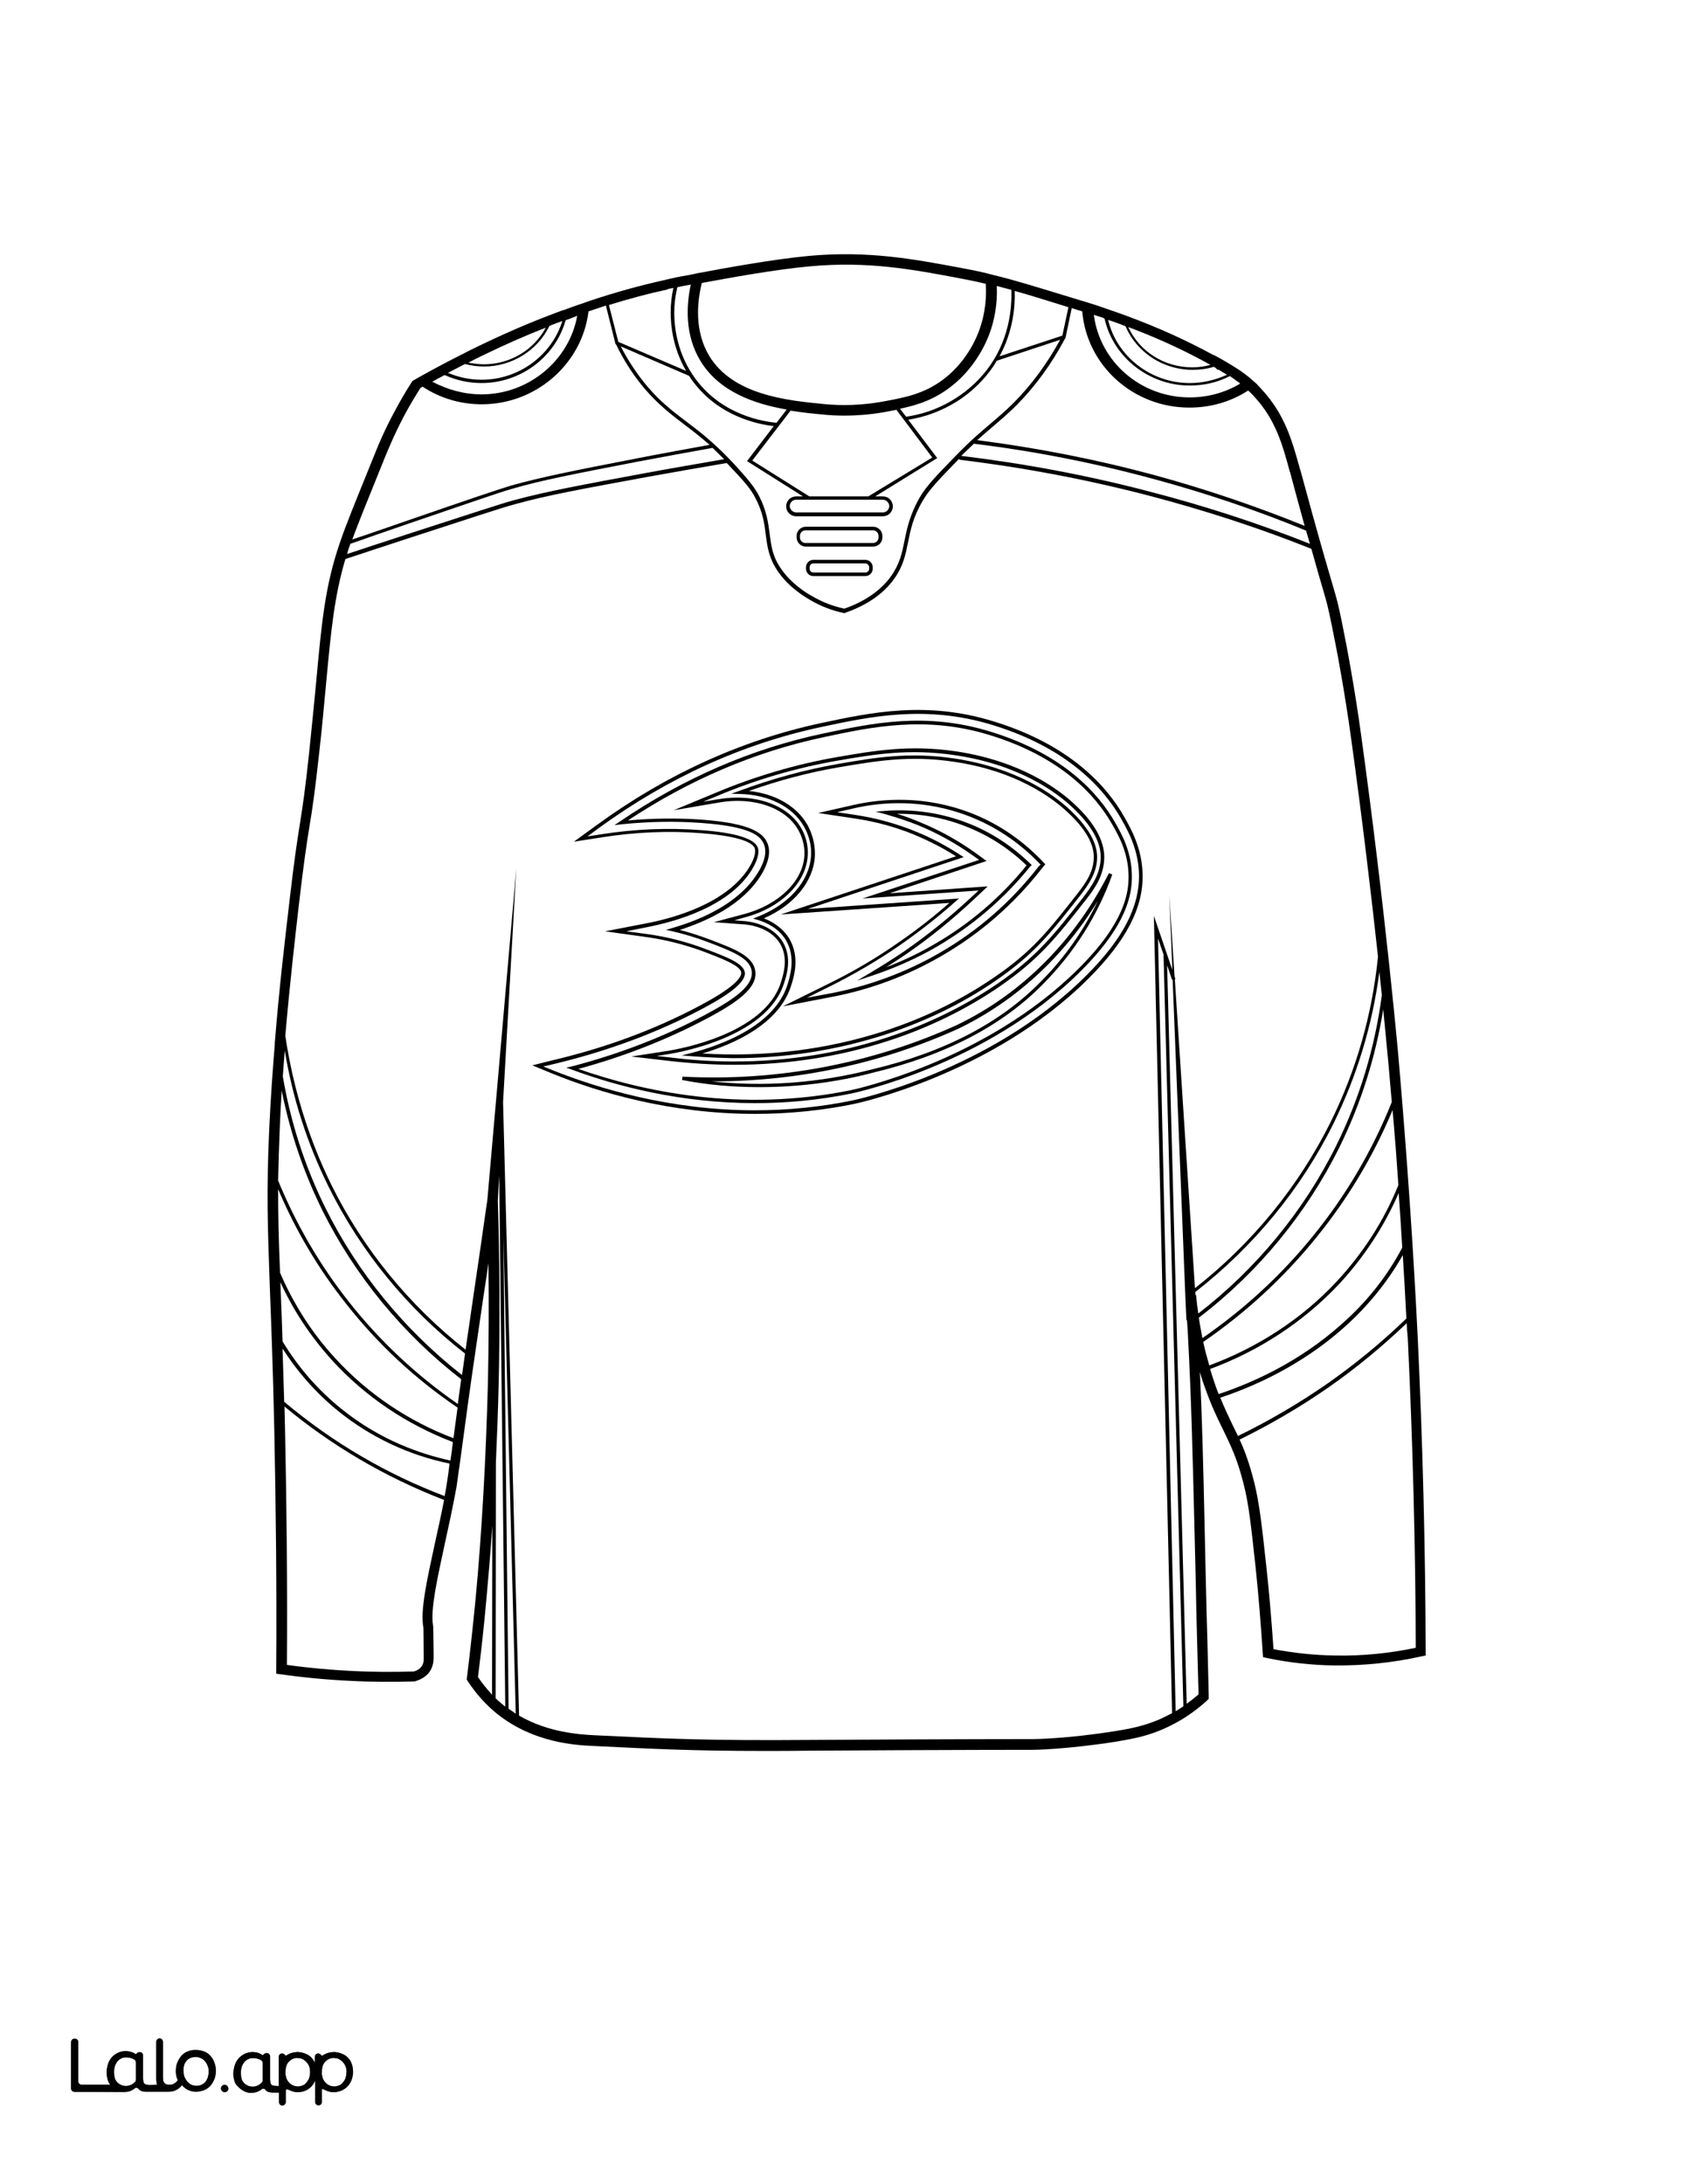 <?xml version="1.0" encoding="utf-8"?>
<!-- Generator: Adobe Illustrator 26.1.0, SVG Export Plug-In . SVG Version: 6.00 Build 0)  -->
<svg version="1.1" id="Layer_3" xmlns="http://www.w3.org/2000/svg" xmlns:xlink="http://www.w3.org/1999/xlink" x="0px" y="0px"
	 viewBox="0 0 612 792" style="enable-background:new 0 0 612 792;" xml:space="preserve">
<rect x="0" y="0" width="612" height="792" fill="#808080" stroke="none"/>
<style type="text/css">
	.st0{fill:#FFFFFF;}
	.st1{fill:#010101;}
	.st2{fill:none;}
</style>
<g id="black">
	<rect x="15.6" y="37" width="583.1" height="726.5"/>
</g>
<g id="colour">
	<path class="st0" d="M293.6,180H315l23.2-14.1l-13-17.3c-1.6,0.3-3.1,0.6-4.7,0.9c-4.7,0.8-9.4,1.2-14.1,1.2c-2.7,0-5.3-0.1-8-0.4
		c-3.4-0.3-7.4-0.7-11.6-1.4L272.9,167L293.6,180z"/>
	<path class="st0" d="M345.6,139.7c-6.3,5.1-12.7,7.2-19.1,8.5l2.2,2.9c5.7-0.8,11.2-2.7,16.2-5.6c4.2-2.4,10.2-6.8,14.9-13.9
		c6.5-9.9,7.3-20.3,7.1-26.5c-2-0.5-3.7-1-5.3-1.4c0.3,6.1-0.7,12.3-2.9,18C354.9,131.2,348.9,137.1,345.6,139.7z"/>
	<path class="st0" d="M368.1,105.5c0.2,5.8-0.6,14.7-5.5,23.7l22.8-7.5l2.2-10.3C380.4,109.2,374,107.1,368.1,105.5z"/>
	<path class="st0" d="M275.3,179.7c2.8,5.4,3.4,9.9,3.9,13.8c0.6,4.5,1,8.4,4.4,13.1c3.8,5.3,8.9,8.4,10.9,9.5
		c3.7,2.2,7.6,3.7,11.8,4.6c7.5-2.6,13.2-6.6,16.9-11.7c3.2-4.5,4-8.3,4.9-12.8c0.9-4.4,1.9-9.5,5.6-15.9c2.4-4.1,5.9-7.7,12.8-14.8
		c5.7-5.9,9.7-9.2,13.1-12.1c2.7-2.3,5.3-4.5,8.4-7.6c6.4-6.5,11.9-14,16.6-22.6l-23,7.6c-0.3,0.5-0.6,1-0.9,1.5
		c-4.8,7.3-11,11.9-15.3,14.3c-4.9,2.8-10.3,4.7-15.9,5.6l10.5,13.9L317.5,180h2.8c2,0,3.6,1.6,3.6,3.6s-1.6,3.6-3.6,3.6h-31.5
		c-2,0-3.6-1.6-3.6-3.6s1.6-3.6,3.6-3.6h2.5L271,167.2l9.7-12.7c-5.5-0.6-19.9-3.4-29.4-16.3c-0.5-0.6-0.9-1.3-1.3-1.9l-24.8-10.7
		c2.7,5.3,6,10.2,9.7,14.6c4.9,5.7,9.1,8.9,14,12.6c4.8,3.6,10.1,7.7,16.9,14.9C270.9,173.3,273.4,176.1,275.3,179.7z M316.6,206.2
		c0,1.5-1.2,2.7-2.7,2.7h-18.8c-1.5,0-2.7-1.2-2.7-2.7v-0.5c0-1.5,1.2-2.7,2.7-2.7h18.8c1.5,0,2.7,1.2,2.7,2.7V206.2z M289,194.3
		c0-1.8,1.5-3.3,3.3-3.3h24.5c1.8,0,3.3,1.5,3.3,3.3v0.6c0,1.8-1.5,3.3-3.3,3.3h-24.5c-1.8,0-3.3-1.5-3.3-3.3V194.3z"/>
	<path class="st0" d="M186.7,181.3c11.6-3.1,23.8-5.4,48.2-9.9c9.2-1.7,18.6-3.3,27.8-4.9c-1.5-1.5-2.9-2.8-4.2-4.1
		c-9,1.6-18.1,3.3-27.2,5c-23.2,4.5-34.8,6.7-45.7,9.9c-4.6,1.3-15.5,5.1-37.2,12.5c-8.7,3-16,5.5-21.3,7.4
		c-0.1,0.2-0.2,0.4-0.2,0.6c-0.4,1-0.7,2-1,3.1c5.5-1.8,12.9-4.3,21.6-7.1C170.4,186.4,181.8,182.6,186.7,181.3z"/>
	<path class="st0" d="M313.9,204.3h-18.8c-0.8,0-1.4,0.6-1.4,1.4v0.5c0,0.8,0.6,1.4,1.4,1.4h18.8c0.8,0,1.4-0.6,1.4-1.4v-0.5
		C315.3,205,314.7,204.3,313.9,204.3z"/>
	<path class="st0" d="M292.2,196.9h24.5c1.1,0,2-0.9,2-2v-0.6c0-1.1-0.9-2-2-2h-24.5c-1.1,0-2,0.9-2,2v0.6
		C290.2,196,291.1,196.9,292.2,196.9z"/>
	<path class="st0" d="M431.6,144.1c6.5,0,12.8-1.7,18.3-5c-0.1-0.1-0.2-0.1-0.2-0.2c-0.3-0.3-0.7-0.5-1.1-0.8
		c-0.2-0.1-0.3-0.2-0.5-0.4c-0.5-0.4-1.1-0.7-1.6-1.1c-0.1-0.1-0.2-0.2-0.4-0.2c-4.5,2.3-9.4,3.4-14.5,3.4
		c-14.8,0-27.8-10.3-30.9-24.3c-0.1,0-0.3-0.1-0.4-0.2c-1.1-0.4-2.1-0.7-3.1-1c-0.1,0-0.2-0.1-0.2-0.1c-0.1,0-0.1,0-0.2-0.1
		C399,131.2,413.8,144.1,431.6,144.1z"/>
	<path class="st0" d="M386.5,122.7h-0.1c-4.8,9.1-10.7,17.2-17.4,24c-3.1,3.1-5.7,5.3-8.5,7.7c-1.8,1.5-3.7,3.2-6,5.2
		c21.9,2.8,43.8,7.1,65.1,12.9c18.2,5,36.2,11.1,53.7,18.2c-1.5-5.3-3.2-11.7-5.3-19.5l-0.1-0.2c-2.6-9.6-5.1-18.8-12.9-27.2
		c-0.7-0.8-1.4-1.5-2.2-2.2c-6.3,4.1-13.7,6.2-21.3,6.2c-20.4,0-37.2-15.2-38.9-34.9c-0.6-0.2-1.2-0.4-1.7-0.5l-2.1-0.7L386.5,122.7
		z"/>
	<path class="st0" d="M431.6,138.9c4.7,0,9.3-1.1,13.5-3c-1-0.6-2.1-1.3-3.1-1.9l-0.3,0.1l-0.7-0.7l0,0l0,0
		c-0.2-0.1-0.5-0.3-0.7-0.4c-2.5,0.8-5.1,1.1-7.7,1.1c-10.7,0-20.2-6.3-24.3-15.8c-0.3-0.1-0.7-0.3-1-0.4c-1.7-0.7-3.5-1.3-5.3-1.9
		C405.1,129.2,417.5,138.9,431.6,138.9z"/>
	<path class="st0" d="M288.8,181.2c-1.3,0-2.3,1.1-2.3,2.3s1.1,2.3,2.3,2.3h31.5c1.3,0,2.3-1.1,2.3-2.3s-1.1-2.3-2.3-2.3h-4.8h-22.1
		H288.8z"/>
	<path class="st0" d="M257.2,128.9c8.6,14.4,28.4,16.3,41.5,17.6c7.1,0.7,14.2,0.4,21.1-0.8c8.2-1.5,15.9-2.8,23.4-8.9
		c3-2.4,8.4-7.7,11.8-16.4c2.6-6.8,2.9-13.1,2.6-17.5c-2.9-0.7-5.8-1.3-9-1.9c-17.4-3.3-33.8-6.4-55-4.4c-12.3,1.1-29.2,4.2-39,6
		C252.8,109.9,252,120.1,257.2,128.9z"/>
	<path class="st0" d="M432.5,133.2c2.3,0,4.5-0.3,6.6-0.9c-8.6-4.8-17.6-9-27.4-12.8c-0.8-0.3-1.6-0.6-2.4-0.9
		C413.4,127.5,422.4,133.2,432.5,133.2z"/>
	<path class="st0" d="M475.2,197.2c-0.4-1.5-0.9-3.1-1.4-4.8c-17.7-7.3-36.1-13.5-54.5-18.5c-21.6-5.9-43.8-10.3-66-13
		c-1.4,1.3-2.9,2.8-4.6,4.4c23.1,2.8,46.1,7.1,68.5,13C436.9,183.4,456.4,189.7,475.2,197.2z"/>
	<path class="st0" d="M485.9,416c-11.9,24-29.5,45.4-51,61.8c0.4,2.5,0.8,4.9,1.3,7.4c15.1-10.4,28.6-22.8,40.1-37
		c12-14.7,21.6-31.1,28.6-48.6c-0.4-4.6-0.8-9.2-1.2-13.8c0-0.2-0.7-7.5-1.9-19.8C499,383.4,493.7,400.2,485.9,416z"/>
	<path class="st0" d="M508.7,452.4c-0.4-6.6-0.8-13.2-1.3-19.8c-5.3,12.2-12.6,23.3-21.7,33.1c-12.7,13.5-28.8,24.1-46.7,30.7
		c0.6,2.1,1.3,4.2,2,6.2c0.4,1,0.7,2,1.1,2.9c12.3-4.1,29.1-11.6,44.3-25.1C495.8,472.2,503.2,462.8,508.7,452.4z"/>
	<path class="st0" d="M119.1,430.1c-7.7-15.6-13-32.1-15.8-49.2c-0.2,3.1-0.5,6.2-0.7,9.4c2.8,16.6,8,32.7,15.5,47.8
		c11.6,23.4,28.7,44.2,49.5,60.5c0.3-2.1,0.7-4.6,1.1-7.8C147.8,474.6,130.7,453.6,119.1,430.1z"/>
	<path class="st0" d="M178.6,553.1c-0.6,9.4-1.4,18.6-2.2,27.4c-0.8,8.9-1.8,18-3,27.6c1.5,2.3,3.3,4.4,5.1,6.4L178.6,553.1z"/>
	<path class="st0" d="M181.1,426.3l-0.5,9.1l0,0c0.7,22.1,0.8,44.4,0.3,66.3c-0.2,9.6-0.6,19.1-1,28.6l-0.1,85.5
		c1,1,2.1,1.9,3.2,2.8c0.1,0.1,0.2,0.1,0.3,0.2L181.1,426.3z"/>
	<path class="st0" d="M123,511.9c-8.1-6.5-14.9-14.2-20.5-22.9c0.2,5.8,0.4,12.2,0.6,19.3c8.7,7.3,18.1,14,27.9,19.7
		c9.7,5.7,19.8,10.5,30.3,14.5c0.2-1.1,0.4-2.2,0.6-3.3c0.1-0.5,0.1-0.5,0.5-3.3c0.2-1.2,0.4-2.8,0.7-5.2
		C148.4,527.7,134.6,521.2,123,511.9z"/>
	<path class="st0" d="M130.4,529.1c-9.5-5.6-18.7-12-27.2-19.1c0.1,2.6,0.1,5.3,0.2,8.2c0.6,28.8,0.9,56.8,0.7,85.5
		c7.8,1.1,15.7,1.8,23.5,2.2c7.4,0.4,14.9,0.4,22.5,0.2c1-0.3,2.3-0.9,3-2.1c0.7-1.1,0.6-2.2,0.6-2.9v-1.4c0-5.4-0.1-9-0.1-9.5
		c-1.2-6.3,1.3-17.3,4.3-31.2c1.1-4.9,2.2-9.9,3.2-15.1C150.5,539.8,140.1,534.8,130.4,529.1z"/>
	<path class="st0" d="M182.6,448l1.9,171.6c0.9,0.6,1.8,1.2,2.6,1.8L182.6,448z"/>
	<path class="st0" d="M120.6,493.4c-7.7-8.5-14.1-18-18.9-28.5c0,0.8,0.1,1.5,0.1,2.3c0.2,5.7,0.5,12,0.7,19.2
		c5.7,9.4,12.8,17.6,21.4,24.5c14.1,11.4,28.9,16.4,39.5,18.7c0.3-1.8,0.6-4.1,0.9-6.7C147.5,516.5,132.5,506.4,120.6,493.4z"/>
	<path class="st0" d="M510.3,479.8c-8.7,8.3-18.1,16.1-28.1,23.1c-10.2,7.1-21.1,13.5-32.5,19.1c1.9,4.1,3.6,8.8,5.3,15.5
		c1.9,7.7,2.8,15.8,4.4,30.6c1.1,9.9,1.9,19.9,2.6,29.9c7.4,1.4,14.9,2.2,22.4,2.3c9.8,0.2,19.6-0.8,29.2-2.8
		c-0.1-37.3-1.1-75.1-2.9-112.4C510.5,483.3,510.4,481.5,510.3,479.8z"/>
	<path class="st0" d="M477.3,449c-11.7,14.4-25.4,27-40.8,37.6c0.6,2.9,1.4,5.7,2.2,8.5c17.6-6.5,33.6-16.9,46.1-30.3
		c9.6-10.3,17.2-22,22.5-35.1c-0.6-9-1.3-18.1-2.1-27.2C498.2,419.3,488.8,434.9,477.3,449z"/>
	<path class="st0" d="M426.5,620.5c1-0.6,1.9-1.2,2.8-1.8l-7.2-272.6l-2-5.8L426.5,620.5z"/>
	<path class="st0" d="M481.4,501.8c10.3-7.2,20-15.2,28.8-23.7c-0.4-7.6-0.8-15.3-1.3-23c-5.5,9.7-12.7,18.6-21.5,26.4
		c-12.4,11-27.8,19.7-44.7,25.3c1.5,3.8,3,6.8,4.4,9.8c0.7,1.4,1.3,2.7,2,4.1C460.4,515.2,471.3,508.8,481.4,501.8z"/>
	<path class="st0" d="M125.6,472.8c-10.1-12.7-18.4-26.7-24.7-41.6c0,9.9,0.2,18.8,0.7,30.3c4.9,11.4,11.6,21.9,20,31
		c11.7,12.8,26.5,22.8,42.9,29c0.4-3.1,0.9-6.8,1.5-11.1C150.6,500,137.1,487.4,125.6,472.8z"/>
	<path class="st0" d="M245.7,104.2c-0.7,3-1.1,6.1-1.1,9.2c0,5.1,1,15,7.8,24.1c9.8,13.2,24.8,15.4,29.3,15.8l3.7-4.8
		c-11.6-2-24.6-6.4-31.4-17.8c-5.5-9.2-5.1-19.6-3.4-27.5c-1.8,0.3-3.3,0.6-4.7,0.9C245.8,104.2,245.7,104.2,245.7,104.2z"/>
	<path class="st0" d="M433.3,553.5c-0.7-28.2-1.1-45.3-2.3-68.4c-0.1-2.1-0.2-4.2-0.4-6.4h-0.2l-0.4-8.8c0,0,0,0,0-0.1l0,0
		l-4.6-114.6l-0.2,0.1l-1.8-5.3l7.1,267.8c1.5-1.1,2.9-2.2,4.3-3.4c-0.4-13.3-0.6-23.8-0.8-30.2
		C433.8,572.4,433.5,562.4,433.3,553.5z"/>
	<path class="st0" d="M434.7,476.3c21.1-16.3,38.4-37.3,50.1-61c8.5-17.2,14-35.5,16.5-54.5c-0.3-2.6-0.6-5.4-0.9-8.4
		c-2.5,19.2-8.1,37.6-16.6,54.9c-11.7,23.7-29.1,44.8-50.2,61.2l0.1,1.1h0.2C434.1,471.9,434.4,474.1,434.7,476.3z"/>
	<path class="st0" d="M175.5,132.1c9.5,0,18.2-5.2,22.5-13.3c-7.4,2.9-14.9,6.2-22.3,9.8c-1.9,0.9-3.9,1.9-5.8,2.9
		C171.7,131.8,173.6,132.1,175.5,132.1z"/>
	<path class="st0" d="M100.9,428.1c6.5,15.8,15.1,30.6,25.7,44c11.3,14.3,24.6,26.7,39.5,37c0-0.3,0.1-0.5,0.1-0.8
		c0.3-2.3,0.6-4.6,1.1-8.2c-21.2-16.4-38.6-37.6-50.4-61.3c-6.8-13.8-11.7-28.3-14.7-43.3c-0.3,4.4-0.5,8.9-0.7,13.4
		C101.2,416.1,101,422.3,100.9,428.1z"/>
	<path class="st0" d="M117.8,754.8c0.4,0.5,0.8,0.9,1.4,1.2c0.5,0.3,1.2,0.5,1.8,0.5c0.6,0.1,1.3-0.1,1.9-0.3s1-0.5,1.4-1
		s0.8-1,1-1.6c0.3-0.7,0.4-1.4,0.4-2.1c0.1-0.7,0-1.3-0.2-2c-0.2-0.6-0.5-1.2-0.9-1.7s-0.8-0.9-1.4-1.2c-0.2-0.1-0.4-0.2-0.6-0.3
		c-0.4-0.1-0.7-0.2-1.1-0.2c-0.8,0-1.5,0.1-2.1,0.3c-0.5,0.2-0.9,0.5-1.3,0.9c-0.8,0.9-1.3,2.1-1.4,3.6c0,0.7,0,1.4,0.2,2
		C117.1,753.7,117.4,754.3,117.8,754.8z"/>
	<path class="st0" d="M316.6,387.7c26.1-6.2,46.7-17,61.2-32c8.4-8.4,15.4-18.4,20.5-29.1c-12.5,20.4-29.8,36.3-50.4,46.3
		c-27.7,12.6-58.2,19.2-88.9,19.2c-0.3,0-0.6,0-0.9,0C277.2,394.2,297.3,392.7,316.6,387.7z"/>
	<path class="st0" d="M273.8,402.6c12,0,24-1.2,35.6-3.6c0.5-0.1,49.6-10.4,84.4-45c13.5-13.4,19.6-25.1,19.4-36.9
		c-0.2-9.2-4.1-16-6.4-20.1c-6.2-10.9-19.3-25.7-46.7-34.1c-24.2-7.4-44.3-3.1-62.1,0.7c-28.7,6.1-55.8,18.5-80.7,36.6l-4.2,3.1
		l5.1-0.8c12.2-1.9,24.3-2.4,36-1.5c12.5,0.9,19.5,3.1,20.7,6.3c0.4,1.1,0.6,3.5-2.1,8c-8.2,13.4-27.4,18.8-38.1,20.9l-7.5,1.5
		l7.6,1c7.2,1,14.3,2.8,21.1,5.4c7.7,2.9,13.8,5.2,14.3,8.5c0.6,4.2-8.8,9.7-16,13.5c-16.1,8.5-34,15.1-53.2,19.7l-3.9,0.9l3.7,1.5
		C217.2,394.7,243.2,402.6,273.8,402.6z M207.4,386.7c17.2-4.5,33.3-10.7,48-18.5c10.9-5.8,18-10.7,17.3-16.1
		c-0.7-4.7-7-7.1-15.9-10.5c-4.2-1.6-8.5-2.9-12.8-3.9l-2.4-0.5l2.3-0.7c10.4-3,24.2-8.9,31-20c3.2-5.1,3-8.4,2.3-10.2
		c-1.2-3.2-4.8-6.6-22.9-7.9c-9.4-0.7-19.1-0.5-28.9,0.5l-2.5,0.3l2.1-1.4c22.9-15.6,47.6-26.3,73.5-31.8c17.5-3.7,37.2-8,60.8-0.7
		c26.5,8.1,39.2,22.4,45.2,32.9c2.4,4.2,5.9,10.4,6.1,18.9c0.2,7-1.6,18.2-18.6,35.1c-34.2,34.1-82.6,44.2-83.1,44.3
		c-12.2,2.5-23.9,3.5-35,3.5c-26.9,0-50.1-6.1-66.6-12.2l-1.9-0.7L207.4,386.7z"/>
	<path class="st0" d="M308.7,395.3c0.5-0.1,48.5-10.2,82.5-44c16.7-16.6,18.4-27.4,18.2-34.2c-0.2-8.2-3.7-14.3-6-18.3
		c-5.9-10.3-18.3-24.3-44.5-32.3c-23.2-7.1-42.8-2.9-60.1,0.8c-25,5.3-48.8,15.5-71,30.2c9-0.8,18-0.9,26.7-0.3
		c18.8,1.4,22.6,5.2,24,8.8c0.8,2.1,1,5.7-2.4,11.3c-6.6,10.7-19.3,16.6-29.5,19.9c3.6,0.9,7.2,2.1,10.7,3.4
		c9.2,3.5,15.9,6,16.7,11.5c0.9,6.1-6.5,11.4-17.9,17.4c-14.2,7.5-29.7,13.6-46.3,18.1C232.9,395.7,268.4,403.5,308.7,395.3z
		 M229,383.1l13.6-2.1c3.5-0.6,34.8-6,40.7-24.8c0.9-2.9,2.8-8.8-0.3-14c-3.6-6-11.4-6.9-12.9-7l-11.2-0.8l10.9-2.9
		c12.5-3.3,21.4-11.8,22-21.1c0.3-4.4-1.3-7.9-2.3-9.6c-4.6-8-16.2-12-28.7-9.8l-16.4,2.8l15.4-6.4c14.1-5.9,29-10.3,44-12.9
		c13.4-2.3,26-4.5,42.7-2.1c23.7,3.5,37.5,13.7,43.6,19.5c6.8,6.4,10.3,12.6,10.5,18.5c0.1,6.6-3.2,11.5-6.7,15.9
		c-10.5,13.4-16.8,21.4-31.1,31.3c-12.1,8.3-25.7,15-40.5,19.8c-17.8,5.8-36.7,8.7-56,8.7l0,0c-7.7,0-15.6-0.5-23.5-1.4L229,383.1z
		 M247.6,390.4c34.4,1.8,68.8-4.7,99.7-18.8c23.4-11.3,42.4-30.3,55-55l1.2,0.5c-5.2,14.7-13.8,28.3-24.8,39.4
		c-14.7,15.2-35.5,26.1-61.8,32.4c-13.6,3.6-27.6,5.3-41.4,5.3c-9.5,0-18.9-0.8-28.1-2.6L247.6,390.4z"/>
	<path class="st0" d="M120.2,429.6c11.4,23.1,28.2,43.7,48.7,59.8c0.7-5,1.7-11.4,2.9-19.9c1.1-7.2,3.3-22.6,4.6-31.7l0.4-2.7l0,0
		L187.3,315l-4.8,84.6l5.8,222.5c10.8,6.2,22,6.8,27.2,7.1c27.2,1.3,40.8,2,79.2,1.7c12.1-0.1,58.6-0.3,79.9-0.3
		c0.1,0,11.8,0,30-2.9c6.3-1,10.7-2,15.9-4.2c1.6-0.7,3.1-1.5,4.7-2.3l-6.6-289.1l6.7,19.6l-1.1-26.9l1.9,29.3l0.3,0.9l-0.2,0.1
		l7.3,112c20.7-16.2,37.6-36.9,49.2-60.2c9.3-18.8,15.1-39,17.2-60c-2.3-21.2-5.6-49.2-9.8-79.5c-2.3-16.6-5.1-31.7-7.1-41.3
		c-1.3-6.2-1.5-7.1-3.3-13.2c-0.9-3-2.1-7.2-4-14v0.1c-19-7.6-38.8-14-58.6-19.2c-22.6-5.9-45.8-10.3-69.1-13.1v-0.4
		c-0.1,0.1-0.3,0.3-0.4,0.4c-6.9,7.1-10.3,10.6-12.7,14.6c-3.7,6.2-4.6,10.9-5.5,15.4c-0.9,4.4-1.7,8.6-5.1,13.3
		c-3.9,5.4-9.9,9.5-17.7,12.2l-0.2,0.1h-0.2c-4.4-0.9-8.5-2.5-12.4-4.8c-2-1.2-7.3-4.3-11.3-9.9c-3.6-5-4.1-9.2-4.7-13.7
		c-0.5-4-1-8.1-3.8-13.4c-1.8-3.5-4.3-6.2-9.3-11.5c-0.4-0.4-0.7-0.8-1.1-1.1c-9.5,1.6-19.1,3.3-28.6,5c-24.4,4.5-36.6,6.7-48.1,9.9
		c-4.9,1.3-16.3,5.1-39.1,12.5c-9.2,3-17,5.6-22.5,7.4c-4,13.4-5.2,25.8-7,45.1c-0.7,7.3-1.4,15.5-2.5,25.1
		c-1.6,14.4-2.4,20-3.5,26.5c-1,6.2-2.1,13.2-4,29.7c-1.3,11.4-3.2,27.8-4.8,46.5C106.3,394.3,111.8,412.5,120.2,429.6z
		 M200.7,384.4c19.1-4.5,36.9-11.1,52.9-19.6c13.1-6.9,15.5-10.5,15.3-12.2c-0.4-2.5-6.7-4.9-13.5-7.5c-6.7-2.5-13.7-4.3-20.8-5.3
		l-15.1-2.1l15-2.9c10.5-2,29.3-7.4,37.3-20.3c2.6-4.3,2.2-6.3,2-6.9c-1-2.7-7.9-4.6-19.6-5.5c-11.6-0.9-23.6-0.4-35.7,1.5
		l-10.3,1.6l8.4-6.1c25.1-18.3,52.4-30.7,81.2-36.9c17.9-3.8,38.2-8.2,62.7-0.6c27.7,8.5,41.1,23.5,47.4,34.7
		c2.4,4.2,6.4,11.3,6.6,20.7c0.3,12.2-6,24.2-19.7,37.9c-35,34.9-84.5,45.3-85,45.4c-11.7,2.4-23.8,3.6-35.9,3.6
		c-30.9,0-57-7.9-73.5-14.6l-7.3-3L200.7,384.4z"/>
	<path class="st0" d="M42.5,755c0.4,0.5,0.9,0.7,1.4,1c0.6,0.3,1.3,0.4,1.9,0.4c0.7,0,1.3-0.2,2-0.5c0.5-0.3,0.9-0.6,1.3-1
		c0.2-0.2,0.3-0.5,0.3-0.8l0,0v-6.3c0-0.4-0.2-0.8-0.6-1c-0.4-0.2-0.7-0.4-1.1-0.5c-0.6-0.2-1.3-0.3-1.9-0.3c-0.6,0-1.3,0.1-1.8,0.4
		c-0.6,0.3-1,0.6-1.4,1.1s-0.7,1.1-0.9,1.7c-0.2,0.7-0.3,1.4-0.3,2.2c0,0.7,0.1,1.5,0.3,2.2C41.8,754.1,42.1,754.5,42.5,755z"/>
	<path class="st0" d="M0,792h612V0H0V792z M106.2,761.5L106.2,761.5L106.2,761.5z M119.4,761.5L119.4,761.5L119.4,761.5z
		 M97.7,408.7c0.5-10.4,1.2-20.6,2-30.2c0-0.2,0-0.3-0.1-0.5h0.1c1.6-19.9,3.7-37.4,5.1-49.4c1.9-16.6,3-23.7,4-29.9
		c1-6.4,1.9-12,3.4-26.3c1-9.6,1.8-17.8,2.5-25.1c2-21.7,3.2-34.8,8.6-50.5c2.1-6.3,5.7-15,12.7-32.3c1.2-3,3.4-8.4,7.2-15.4
		c1.9-3.6,4-7.2,6.2-10.6l0.3-0.4l0,0l0,0l2.6-1.5l0,0l0.2-0.1c2-1.1,4.1-2.3,6.4-3.5c2.4-1.3,4.7-2.5,6.9-3.6
		c1.4-0.7,2.8-1.4,4.1-2.1c9.7-4.8,19.5-9.2,29.2-12.9c1.5-0.6,3-1.1,4.5-1.7l0.3-0.1c0.2-0.1,0.5-0.2,0.7-0.2
		c1.9-0.7,4-1.5,6.5-2.3l2.8-1l0,0c9.3-3.1,18.3-5.6,27.4-7.6l0.3-0.1c1.3-0.3,2.4-0.5,3.6-0.8c1.5-0.3,3-0.6,4.9-0.9l2.4-0.5
		c0.1,0,0.3-0.1,0.4-0.1c9.6-1.8,27.5-5.1,40.5-6.3c21.7-2,38.4,1.2,56,4.5c3.8,0.7,7.2,1.4,10.5,2.3c2.4,0.6,4.9,1.2,8,2.1
		c6.4,1.8,13.5,4,21.4,6.4l2.9,0.9c0.1,0,0.3,0.1,0.4,0.1l0,0l2.6,0.8c2,0.6,4.1,1.3,6.3,2.1c2.4,0.8,4.7,1.6,7.1,2.5
		c11.4,4.2,21.8,8.9,31.7,14.3v-0.1l3.1,1.7c1.7,1,3.6,2.1,5.3,3.2c0.5,0.3,1,0.7,1.5,1c1.5,1.1,2.9,2.1,4.2,3.3l1.8,1.6h-0.1
		c0.6,0.6,1.2,1.2,1.7,1.8c8.4,9.1,11,18.7,13.8,28.8l0.1,0.2c6.7,24.8,9.9,35.5,11.6,41.3c1.8,6.1,2.1,7.2,3.4,13.5
		c2,9.7,4.8,24.8,7.1,41.6c8.9,64.3,13.7,118.2,13.7,118.7c2.9,33.6,5.2,67,6.8,99.3c1.8,37.9,2.8,76.3,2.9,114.1v1.5l-1.5,0.3
		c-10.3,2.3-21,3.4-31.6,3.3c-8.2-0.1-16.4-1-24.5-2.7l-1.4-0.3l-0.1-1.4c-0.7-10.4-1.5-20.9-2.6-31.2c-1.6-14.5-2.4-22.6-4.3-30
		c-2.3-9.3-4.8-14.3-7.6-20.1c-2-4-4-8.2-6.2-14.3c-0.8-2.1-1.5-4.2-2.1-6.4c0.8,17.4,1.2,32.9,1.7,55.8c0.2,8.9,0.4,18.9,0.7,30.7
		c0.2,6.6,0.5,17.4,0.8,31.1v0.9l-0.6,0.6c-4.8,4.4-10.2,7.9-16,10.4c-5.5,2.4-10.3,3.4-16.8,4.5c-18.5,2.9-30.1,3-30.6,3
		c-21.2,0-67.8,0.2-79.8,0.3c-6.5,0.1-12.3,0.1-17.6,0.1c-25.9,0-39.2-0.7-61.8-1.8c-6.5-0.3-21.7-1.1-34.9-11.6
		c-4.1-3.3-7.7-7.3-10.7-11.9l-0.4-0.6l0.1-0.7c1.2-9.8,2.2-19,3.1-28.2c2.3-24.3,3.8-51.5,4.5-78.6c0.3-14.4,0.4-28.9,0.2-43.5
		c-0.7,4.7-1.3,9-1.8,12c-4,27.3-4.8,32.8-5.6,38.7c-2.3,17-3.3,24.4-3.8,27.7c-0.4,2.9-0.4,2.9-0.5,3.4c-1.3,6.9-2.7,13.5-4.1,19.8
		c-2.8,13-5.3,24.1-4.3,29.8c0.1,0.6,0.1,2.6,0.2,10.1v1.4c0,0.9,0,2.9-1.2,4.9c-1.1,1.8-3,3.1-5.4,3.8l-0.2,0.1h-0.2
		c-7.7,0.2-15.5,0.2-23-0.2c-8.5-0.4-17.1-1.2-25.5-2.4l-1.6-0.2v-1.7c0.2-29.3-0.1-57.7-0.7-87c-0.5-22.5-1.1-38.2-1.6-50.9
		C97.1,444.6,96.6,432,97.7,408.7z M85.2,748.7c0.3-0.9,0.8-1.7,1.4-2.4c1.3-1.4,3.1-2.2,5-2.2c0.8,0,1.6,0.2,2.3,0.4
		c0.4,0.2,0.8,0.3,1.1,0.6c0.2,0.1,0.5,0.1,0.6-0.1l0,0c0.3-0.6,1.3-0.5,1.4-0.5l0,0c0.5,0.1,0.9,0.6,0.9,1.1v7.9
		c0,0.7,0,1.8,0.4,2.3c0.1,0.1,0.1,0.1,0.2,0.2c0.4,0.4,1.6,0.4,2.6,0.4v-10.6c0-0.7,0.6-1.2,1.2-1.2l0,0c0.4,0,0.8,0.2,1,0.6
		c0.1,0.2,0.4,0.3,0.6,0.1c0.5-0.3,1-0.6,1.6-0.8c0.4-0.1,0.7-0.2,1.1-0.3c0,0,0,0,0.1,0c0.5-0.1,1.1-0.1,1.6-0.1
		c0.9,0.1,1.8,0.3,2.7,0.7c0.8,0.4,1.5,0.9,2.1,1.5c0.4,0.5,0.8,1.1,1.1,1.7v-2.2c0-0.7,0.6-1.2,1.2-1.2l0,0c0.4,0,0.8,0.2,1,0.6
		c0.2,0.2,0.5,0.3,0.7,0.1c0.5-0.3,1-0.6,1.6-0.8c0.4-0.1,0.7-0.2,1.1-0.3c0,0,0,0,0.1,0c0.5-0.1,1.1-0.1,1.6-0.1
		c0.9,0.1,1.8,0.3,2.7,0.7c0.8,0.4,1.5,0.9,2.1,1.5c0.6,0.7,1.1,1.5,1.3,2.3c0.3,0.9,0.4,1.9,0.4,3c-0.1,1.1-0.3,2.1-0.7,3
		c-0.7,1.7-2.1,3-3.9,3.6c-0.9,0.3-1.8,0.4-2.8,0.4c-0.9,0-1.8-0.3-2.6-0.7l-0.8-0.4c-0.2-0.1-0.5,0.1-0.5,0.3v4.4
		c0,0.7-0.6,1.2-1.2,1.2l0,0c-0.7,0-1.2-0.6-1.2-1.2v-7.6c0-0.1-0.1-0.1-0.1,0c-0.4,0.8-1.6,2.8-3.8,3.6c-1.2,0.4-2.3,0.4-2.8,0.4
		c-0.9,0-1.8-0.3-2.6-0.7l-0.7-0.3c-0.3-0.1-0.7,0.1-0.7,0.4v4.3c0,0.7-0.6,1.2-1.2,1.2l0,0c-0.7,0-1.2-0.6-1.2-1.2v-3.5H99
		c-1.3,0-2.3-0.3-2.8-1.1c-0.2-0.3-0.8-0.5-1.2-0.2c-0.2,0.1-0.3,0.2-0.4,0.3s-0.3,0.2-0.5,0.3c-0.4,0.2-0.9,0.4-1.4,0.6
		c-0.5,0.1-1,0.2-1.5,0.2c-0.3,0-0.5,0-0.6,0c-2.4-0.2-4-2-4.4-2.4c-0.1-0.1-0.1-0.2-0.2-0.2l0,0c-0.1-0.1-0.2-0.2-0.3-0.3
		c0-0.1-0.1-0.1-0.1-0.2c0,0,0-0.1-0.1-0.1c-0.2-0.3-0.3-0.6-0.4-0.9c-0.3-0.9-0.5-2-0.5-3.1C84.7,750.7,84.9,749.6,85.2,748.7z
		 M81.7,756c0.5,0.1,1,0.5,1.1,1.1c0.2,0.9-0.6,1.7-1.5,1.5c-0.6-0.1-1-0.5-1.1-1.1C80.1,756.6,80.8,755.8,81.7,756z M25.8,740.4
		c0-0.7,0.6-1.2,1.2-1.2h0.2c0.7,0,1.2,0.6,1.2,1.2v14.3c0,0.7,0.6,1.2,1.2,1.2h10.5c-0.4-0.4-0.7-0.9-0.9-1.5
		c-0.3-0.9-0.5-2-0.5-3.1c0-1,0.2-2,0.5-3c0.3-0.9,0.8-1.7,1.4-2.4c1.3-1.4,3.1-2.2,5-2.2c0.8,0,1.6,0.2,2.3,0.4
		c0.4,0.2,0.8,0.3,1.1,0.6c0.2,0.1,0.5,0.1,0.6-0.1l0,0c0.3-0.6,1.3-0.5,1.4-0.5c0.5,0.1,0.9,0.6,0.9,1.1v7.9c0,0.7,0,1.8,0.4,2.3
		c0.1,0.1,0.1,0.1,0.2,0.2c0.7,0.6,3.3,0.4,4.2,0.3c0.1,0,0.2,0,0.4,0c0-0.1,0-0.1-0.1-0.1c-0.2-0.6-0.3-1.3-0.3-2.2v-13.3
		c0-0.7,0.6-1.2,1.2-1.2l0,0c0.7,0,1.2,0.6,1.2,1.2v13c0,1,0.2,1.6,0.6,2c0.4,0.5,1,0.6,1.8,0.6c0.3,0,0.7,0,1-0.1
		c0.9-0.3,1.8-1.1,2-1.6c0,0-0.2-0.5-0.3-0.8c-0.3-0.9-0.4-1.5-0.4-2.6c0-1.2,0.2-2.2,0.6-3.1c0.4-0.9,0.9-1.7,1.5-2.4
		c0.7-0.7,1.4-1.2,2.3-1.5c0.9-0.4,1.9-0.5,2.9-0.5s1.9,0.2,2.8,0.5s1.7,0.8,2.3,1.5c0.7,0.7,1.2,1.5,1.5,2.4c0.4,0.9,0.6,2,0.6,3.1
		s-0.2,2.2-0.6,3.1c-0.7,1.8-2,3.2-3.8,3.9c-0.9,0.4-1.9,0.5-2.8,0.5c-1,0-1.9-0.2-2.8-0.6c-0.7-0.3-1.9-1.2-2.3-1.8
		c-0.6,1-2.2,2-3.2,2.2c-0.5,0.1-1.1,0.2-1.6,0.2H53c-1.3,0-2.3-0.3-2.8-1.1c-0.2-0.3-0.8-0.5-1.2-0.2c-0.2,0.1-0.3,0.2-0.4,0.3
		c-0.1,0.1-0.3,0.2-0.5,0.3c-0.4,0.2-0.9,0.4-1.4,0.6c-0.5,0.1-1,0.2-1.5,0.2L27,758.5c-0.7,0-1.2-0.6-1.2-1.2V740.4z"/>
	<path class="st0" d="M88.5,755.3c0.4,0.5,0.9,0.7,1.4,1c0.6,0.3,1.3,0.4,1.9,0.4c0.7,0,1.3-0.2,2-0.5c0.5-0.3,0.9-0.6,1.3-1
		c0.2-0.2,0.3-0.5,0.3-0.8v-6.3c0-0.4-0.2-0.8-0.6-1s-0.7-0.4-1.1-0.5c-0.6-0.2-1.3-0.3-1.9-0.3s-1.3,0.1-1.8,0.4
		c-0.6,0.3-1,0.6-1.4,1.1s-0.7,1.1-0.9,1.7c-0.2,0.7-0.3,1.4-0.3,2.2c0,0.7,0.1,1.5,0.3,2.2C87.8,754.4,88.1,754.8,88.5,755.3z"/>
	<path class="st0" d="M67.8,754.8c0.4,0.5,0.9,0.9,1.5,1.2s1.2,0.4,1.9,0.4c0.7,0,1.3-0.1,1.9-0.4c0.6-0.2,1-0.6,1.4-1.1
		s0.7-1.1,0.9-1.7c0.2-0.7,0.3-1.4,0.3-2.1c0-0.7-0.1-1.4-0.4-2c-0.2-0.6-0.5-1.2-1-1.7c-0.4-0.5-0.9-0.9-1.5-1.1
		c-0.6-0.3-1.2-0.4-1.8-0.4c-1.5,0-2.6,0.5-3.4,1.4c-0.8,1-1.2,2.2-1.2,3.8c0,0.7,0.1,1.4,0.3,2.1C67,753.7,67.4,754.3,67.8,754.8z"
		/>
	<path class="st0" d="M224.3,123.9c0,0,0,0.1,0.1,0.1l24.5,10.5c-4.8-8.3-5.6-16.5-5.6-21.1c0-3,0.3-6,1-9c-0.6,0.1-1.3,0.3-2,0.4
		L242,105c-7,1.5-14,3.4-21.1,5.6L224.3,123.9z"/>
	<path class="st0" d="M104.6,754.8c0.4,0.5,0.8,0.9,1.4,1.2c0.5,0.3,1.2,0.5,1.8,0.5c0.6,0.1,1.3-0.1,1.9-0.3s1-0.5,1.4-1
		s0.8-1,1-1.6c0.3-0.7,0.4-1.4,0.4-2.1c0-0.7-0.1-1.3-0.2-2c-0.2-0.6-0.5-1.2-0.9-1.7s-0.8-0.9-1.4-1.2c-0.2-0.1-0.4-0.2-0.6-0.3
		c-0.4-0.1-0.7-0.2-1.1-0.2c-0.8,0-1.5,0.1-2.1,0.3c-0.5,0.2-0.9,0.5-1.3,0.9c-0.8,0.9-1.3,2.1-1.4,3.6c0,0.7,0,1.4,0.2,2
		C103.9,753.7,104.2,754.3,104.6,754.8z"/>
	<path class="st0" d="M325.4,295.1c2.7,0.8,5.4,1.8,8,2.9c7.2,2.9,14.1,6.7,20.5,11.3l4,2.9l-35.2,11.7l35.6-2.5l-5.2,4.9
		c-7.6,7.1-15.8,13.8-24.4,19.7c-2.4,1.6-4.8,3.2-7.2,4.7c6.1-2.3,12-5.1,17.6-8.4c12.8-7.4,24-17,33.3-28.5
		c-6.4-6.2-13.9-11-22.2-14.2C342.3,296.5,334,295,325.4,295.1z"/>
	<path class="st0" d="M377.5,313.5l-0.8-0.8c-7.2-7.4-15.6-13-25.1-16.7c-16.5-6.4-31.6-5.2-41.4-3l-6.6,1.5l6.7,1
		c7.4,1.1,14.7,3.1,21.6,5.9c5.8,2.3,11.4,5.3,16.6,8.7l1.1,0.7L293,329.6l54.9-3.8l-1.4,1.2c-6.3,5.6-13.1,10.9-20,15.7
		c-8.1,5.6-16.7,10.6-25.5,15l-8.3,4.1l9.1-1.7c13.8-2.7,27-7.6,39.1-14.6c13.9-8,25.9-18.5,35.8-31.2L377.5,313.5z M373.8,314.1
		c-9.5,11.8-21,21.6-34,29.2c-7.4,4.3-15.4,7.8-23.5,10.5l-5.4,1.8l4.9-2.9c4.2-2.5,8.3-5.1,12.3-7.8c8.5-5.9,16.7-12.5,24.3-19.6
		l2.6-2.4l-42.1,2.9l42.3-14l-2-1.4c-6.3-4.5-13.1-8.3-20.2-11.2c-3.8-1.5-7.7-2.8-11.6-3.9l-3.7-1l3.8-0.3
		c10.1-0.7,20,0.8,29.4,4.4c8.6,3.3,16.3,8.4,23,14.9l0.4,0.4L373.8,314.1z"/>
	<path class="st0" d="M390.9,324c3.2-4.1,6-8.2,5.9-13.5c-0.1-4.8-3.2-10.1-9.3-15.8c-5.8-5.5-18.9-15.2-41.6-18.5
		c-16.1-2.4-28.4-0.2-41.5,2c-11.1,1.9-22,4.8-32.7,8.6c9.4,1,17.2,5.4,21.1,12.1c1.2,2.1,3.1,6.3,2.8,11.8
		c-0.6,9.1-7.7,17.6-18.5,22.3c3.1,1.2,6.8,3.4,9.2,7.3c4,6.7,1.7,14,0.7,17.1c-4.4,14-20.8,21.2-32.2,24.6
		c23,1.4,45.3-1.4,66.2-8.2c14.4-4.7,27.7-11.2,39.5-19.3C374.5,345,380.3,337.5,390.9,324z M302.2,361.4l-18.2,3.5l16.6-8.2
		c8.8-4.3,17.3-9.3,25.3-14.9c6.4-4.4,12.6-9.2,18.5-14.4l-61.2,4.2l63.6-21.1c-4.8-3.1-10-5.7-15.3-7.9c-6.8-2.8-14-4.7-21.3-5.8
		l-13.4-2l13.2-3c10-2.2,25.3-3.5,42.2,3c9.6,3.7,18.2,9.5,25.5,17l1.5,1.6l-1.4,1.7c-10,12.8-22.2,23.4-36.2,31.5
		C329.4,353.7,316.1,358.7,302.2,361.4z"/>
	<path class="st0" d="M204,116.4c-1.2,0.4-2.4,0.9-3.5,1.3c-0.4,0.2-0.8,0.3-1.2,0.5c-4.3,8.9-13.6,14.7-23.7,14.7
		c-2.3,0-4.6-0.3-6.9-0.9c-0.4,0.2-0.8,0.4-1.2,0.6c-1.6,0.8-3.2,1.7-5,2.6c3.8,1.6,8,2.5,12.2,2.5
		C188.2,137.7,200.1,128.9,204,116.4z"/>
	<path class="st0" d="M148,188.7c21.7-7.5,32.6-11.2,37.3-12.6c11-3.1,22.6-5.4,45.8-9.9c8.7-1.7,17.6-3.3,26.3-4.9
		c-3.4-3-6.4-5.3-9.2-7.4c-4.7-3.6-9.2-7-14.2-12.8c-4.1-4.8-7.6-10.2-10.5-16.2l-0.2-0.1l-3.5-14c-2.1,0.7-4.2,1.4-6.3,2.1
		c-2.3,19-19,33.7-38.7,33.7c-7.7,0-15.2-2.2-21.5-6.4c-0.1,0-0.2,0.1-0.3,0.2l-0.5,0.3c-2,3.2-4,6.5-5.8,9.9
		c-3.6,6.8-5.8,12.2-7,15.1c-6.2,15.3-9.7,23.9-11.9,29.9C132.8,194,139.8,191.5,148,188.7z"/>
	<path class="st0" d="M266.2,384.9c19.2,0,37.9-2.9,55.6-8.7c14.7-4.8,28.2-11.4,40.2-19.6c14.2-9.8,20.5-17.8,30.8-31
		c3.3-4.3,6.6-9,6.5-15.1c-0.1-5.5-3.5-11.4-10.1-17.6c-6-5.7-19.6-15.7-43-19.1c-16.5-2.4-29-0.3-42.3,2
		c-15,2.6-29.7,6.9-43.7,12.8l-5.1,2.1l5.5-0.9c13-2.2,25.1,1.9,30,10.4c1.1,1.8,2.8,5.6,2.4,10.3c-0.7,9.8-9.9,18.8-23,22.2l-3.6,1
		l3.7,0.3c1.6,0.1,10,1.1,13.9,7.6c3.4,5.7,1.4,12,0.4,15c-6.2,19.5-38.1,25-41.7,25.6l-4.5,0.7l4.6,0.5
		C250.7,384.4,258.5,384.9,266.2,384.9L266.2,384.9z M251.1,383l-3.8-0.3l3.6-0.9c11-2.9,30.1-9.9,34.8-24.8c0.9-3,3.1-9.9-0.6-16.1
		c-2.6-4.3-6.9-6.3-10.1-7.3l-1.8-0.5l1.7-0.7c11.2-4.4,18.6-12.7,19.3-21.8c0.4-5.1-1.5-9.1-2.6-11c-4.1-7.1-12.7-11.4-23-11.7
		l-3.3-0.1l3.1-1.1c11.6-4.3,23.6-7.6,35.7-9.7c13.2-2.3,25.6-4.4,41.9-2c23,3.4,36.4,13.2,42.3,18.8c6.3,6,9.6,11.6,9.7,16.7
		c0.1,5.7-2.9,10-6.2,14.3c-10.7,13.6-16.5,21.1-30.6,30.8c-11.9,8.2-25.3,14.7-39.9,19.5c-17.6,5.7-36.1,8.6-55.2,8.6
		C261.2,383.6,256.1,383.4,251.1,383z"/>
	<path class="st0" d="M174.7,143c17.1,0,31.8-12.3,34.7-28.5c-0.1,0-0.2,0.1-0.2,0.1c-0.4,0.2-0.8,0.3-1.3,0.5
		c-0.2,0.1-0.3,0.1-0.5,0.2c-0.5,0.2-1.1,0.4-1.6,0.6c-0.2,0.1-0.4,0.2-0.6,0.2c-3.7,13.3-16.3,22.8-30.5,22.8
		c-4.6,0-9.2-1-13.4-2.9c-0.2,0.1-0.4,0.2-0.6,0.3c-0.6,0.3-1.2,0.7-1.9,1c-0.2,0.1-0.3,0.2-0.5,0.3c-0.4,0.2-0.9,0.5-1.3,0.7
		c-0.1,0-0.1,0.1-0.2,0.1C162.3,141.3,168.4,143,174.7,143z"/>
	<path class="st1" d="M27,758.5l18.2,0.1c0.5,0,1-0.1,1.5-0.2c0.5-0.1,1-0.3,1.4-0.6c0.2-0.1,0.3-0.2,0.5-0.3
		c0.1-0.1,0.3-0.2,0.4-0.3c0.3-0.3,0.9-0.1,1.2,0.2c0.6,0.8,1.5,1.1,2.8,1.1h8.2c0.5,0,1.1-0.1,1.6-0.2c1-0.2,2.6-1.2,3.2-2.2
		c0.4,0.6,1.6,1.5,2.3,1.8c0.9,0.4,1.8,0.6,2.8,0.6s1.9-0.2,2.8-0.5c1.8-0.7,3.1-2.1,3.8-3.9c0.4-0.9,0.6-2,0.6-3.1
		c0-1.2-0.2-2.2-0.6-3.1c-0.3-0.9-0.9-1.7-1.5-2.4c-0.7-0.7-1.4-1.2-2.3-1.5c-0.9-0.4-1.8-0.5-2.8-0.5s-1.9,0.2-2.9,0.5
		c-0.9,0.3-1.6,0.8-2.3,1.5c-0.6,0.6-1.1,1.4-1.5,2.4c-0.4,0.9-0.6,2-0.6,3.1s0.1,1.7,0.4,2.6c0.1,0.2,0.3,0.7,0.3,0.8
		c-0.2,0.6-1.1,1.4-2,1.6c-0.3,0.1-0.7,0.1-1,0.1c-0.7,0-1.4-0.1-1.8-0.6c-0.4-0.5-0.6-1-0.6-2v-13c0-0.7-0.6-1.2-1.2-1.2l0,0
		c-0.7,0-1.2,0.6-1.2,1.2v13.3c0,0.9,0.1,1.6,0.3,2.2c0,0.1,0,0.1,0.1,0.1c-0.1,0-0.2,0-0.4,0c-1,0.1-3.5,0.3-4.2-0.3
		c-0.1-0.1-0.1-0.1-0.2-0.2c-0.4-0.5-0.4-1.7-0.4-2.3v-7.9c0-0.5-0.4-1-0.9-1.1c-0.1,0-1-0.1-1.4,0.5l0,0c-0.1,0.2-0.4,0.3-0.6,0.1
		c-0.4-0.2-0.7-0.4-1.1-0.6c-0.7-0.3-1.4-0.4-2.3-0.4c-1.9,0-3.7,0.8-5,2.2c-0.6,0.7-1.1,1.5-1.4,2.4c-0.3,1-0.5,2-0.5,3
		c0,1.1,0.2,2.2,0.5,3.1c0.2,0.5,0.5,1,0.9,1.5H29.6c-0.7,0-1.2-0.6-1.2-1.2v-14.3c0-0.7-0.5-1.2-1.2-1.2H27c-0.7,0-1.2,0.6-1.2,1.2
		v16.8C25.8,757.9,26.3,758.5,27,758.5z M67.7,747.2c0.8-1,2-1.4,3.4-1.4c0.6,0,1.3,0.2,1.8,0.4c0.6,0.3,1.1,0.7,1.5,1.1
		c0.4,0.5,0.8,1.1,1,1.7c0.2,0.7,0.4,1.3,0.4,2s-0.1,1.4-0.3,2.1c-0.2,0.6-0.5,1.2-0.9,1.7s-0.9,0.8-1.4,1.1
		c-0.6,0.3-1.3,0.4-1.9,0.4s-1.3-0.1-1.9-0.4c-0.6-0.3-1.1-0.7-1.5-1.2s-0.7-1.1-1-1.7c-0.2-0.7-0.3-1.4-0.3-2.1
		C66.5,749.4,66.9,748.1,67.7,747.2z M41.6,749.2c0.2-0.6,0.5-1.2,0.9-1.7s0.9-0.8,1.4-1.1c0.6-0.3,1.2-0.4,1.8-0.4s1.3,0.1,1.9,0.3
		c0.4,0.1,0.8,0.3,1.1,0.5s0.6,0.6,0.6,1v6.3l0,0c0,0.3-0.1,0.6-0.3,0.8c-0.4,0.4-0.8,0.7-1.3,1c-0.6,0.3-1.3,0.5-2,0.5
		s-1.4-0.1-1.9-0.4c-0.5-0.3-1-0.5-1.4-1s-0.7-0.9-0.9-1.5c-0.2-0.7-0.3-1.4-0.3-2.2C41.3,750.6,41.4,749.9,41.6,749.2z"/>
	<path class="st2" d="M106.2,761.5L106.2,761.5"/>
	<path class="st2" d="M119.4,761.5L119.4,761.5"/>
	<path class="st1" d="M85.7,755.6C85.7,755.6,85.7,755.7,85.7,755.6c0.1,0.2,0.2,0.2,0.2,0.3c0.1,0.1,0.2,0.2,0.3,0.3l0,0
		c0,0,0.1,0.1,0.2,0.2c0.3,0.4,1.9,2.2,4.4,2.4c0.1,0,0.3,0,0.6,0c0.5,0,1-0.1,1.5-0.2c0.5-0.1,1-0.3,1.4-0.6
		c0.2-0.1,0.3-0.2,0.5-0.3s0.3-0.2,0.4-0.3c0.3-0.3,0.9-0.1,1.2,0.2c0.6,0.8,1.5,1.1,2.8,1.1h2.1v3.5c0,0.7,0.6,1.2,1.2,1.2l0,0
		c0.7,0,1.2-0.6,1.2-1.2V758c0-0.3,0.4-0.6,0.7-0.4l0.7,0.3c0.8,0.4,1.7,0.6,2.6,0.7c0.4,0,1.6,0.1,2.8-0.4c2.3-0.8,3.4-2.7,3.8-3.6
		c0-0.1,0.1,0,0.1,0v7.6c0,0.7,0.6,1.2,1.2,1.2l0,0c0.7,0,1.2-0.6,1.2-1.2v-4.4c0-0.3,0.3-0.5,0.5-0.3l0.8,0.4
		c0.8,0.4,1.7,0.6,2.6,0.7c0.9,0.1,1.9-0.1,2.8-0.4c1.7-0.6,3.1-1.9,3.9-3.6c0.4-0.9,0.6-1.9,0.7-3c0-1.1-0.1-2.1-0.4-3
		s-0.7-1.7-1.3-2.3c-0.6-0.7-1.3-1.2-2.1-1.5c-0.8-0.4-1.8-0.6-2.7-0.7c-0.5,0-1.1,0-1.6,0.1c0,0,0,0-0.1,0
		c-0.4,0.1-0.8,0.2-1.1,0.3c-0.6,0.2-1.1,0.4-1.6,0.8c-0.2,0.2-0.5,0.1-0.7-0.1c-0.2-0.3-0.6-0.6-1-0.6l0,0c-0.7,0-1.2,0.6-1.2,1.2
		v2.2c-0.3-0.6-0.7-1.2-1.1-1.7c-0.6-0.7-1.3-1.2-2.1-1.5c-0.8-0.4-1.8-0.6-2.7-0.7c-0.5,0-1.1,0-1.6,0.1c0,0,0,0-0.1,0
		c-0.4,0.1-0.8,0.2-1.1,0.3c-0.6,0.2-1.1,0.5-1.6,0.8c-0.2,0.1-0.4,0.1-0.6-0.1c-0.2-0.4-0.6-0.6-1-0.6l0,0c-0.7,0-1.2,0.6-1.2,1.2
		v10.6c-1,0-2.2,0-2.6-0.4c-0.1-0.1-0.1-0.1-0.2-0.2c-0.4-0.5-0.4-1.7-0.4-2.3v-7.9c0-0.5-0.4-1-0.9-1.1l0,0c-0.1,0-1-0.1-1.4,0.5
		l0,0c-0.1,0.2-0.4,0.3-0.6,0.1c-0.4-0.2-0.7-0.4-1.1-0.6c-0.7-0.3-1.4-0.4-2.3-0.4c-1.9,0-3.7,0.8-5,2.2c-0.6,0.7-1.1,1.5-1.4,2.4
		c-0.3,1-0.5,2-0.5,3c0,1.1,0.2,2.2,0.5,3.1C85.4,755.1,85.5,755.3,85.7,755.6z M118.1,747.5c0.4-0.4,0.8-0.7,1.3-0.9
		c0.6-0.3,1.3-0.4,2.1-0.3c0.4,0,0.8,0.1,1.1,0.2c0.2,0.1,0.4,0.2,0.6,0.3c0.5,0.3,1,0.7,1.4,1.2s0.7,1.1,0.9,1.7
		c0.2,0.6,0.3,1.3,0.2,2c0,0.7-0.2,1.4-0.4,2.1c-0.2,0.6-0.5,1.1-1,1.6c-0.4,0.4-0.9,0.8-1.4,1c-0.6,0.2-1.3,0.3-1.9,0.3
		s-1.2-0.2-1.8-0.5c-0.5-0.3-1-0.7-1.4-1.2s-0.7-1.1-0.8-1.7c-0.2-0.7-0.3-1.3-0.2-2C116.8,749.5,117.2,748.3,118.1,747.5z
		 M104.9,747.5c0.4-0.4,0.8-0.7,1.3-0.9c0.6-0.3,1.3-0.4,2.1-0.3c0.4,0,0.8,0.1,1.1,0.2c0.2,0.1,0.4,0.2,0.6,0.3
		c0.5,0.3,1,0.7,1.4,1.2s0.7,1.1,0.9,1.7c0.2,0.6,0.3,1.3,0.2,2c0,0.7-0.2,1.4-0.4,2.1c-0.2,0.6-0.5,1.1-1,1.6
		c-0.4,0.4-0.9,0.8-1.4,1c-0.6,0.2-1.3,0.3-1.9,0.3s-1.2-0.2-1.8-0.5c-0.5-0.3-1-0.7-1.4-1.2s-0.7-1.1-0.8-1.7
		c-0.2-0.7-0.3-1.3-0.2-2C103.6,749.5,104,748.3,104.9,747.5z M87.6,749.4c0.2-0.6,0.5-1.2,0.9-1.7s0.9-0.8,1.4-1.1
		c0.6-0.3,1.2-0.4,1.8-0.4c0.6,0,1.3,0.1,1.9,0.3c0.4,0.1,0.8,0.3,1.1,0.5c0.3,0.2,0.6,0.6,0.6,1v6.3c0,0.3-0.1,0.5-0.3,0.8
		c-0.4,0.4-0.8,0.7-1.3,1c-0.6,0.3-1.3,0.5-2,0.5s-1.4-0.1-1.9-0.4c-0.5-0.3-1-0.5-1.4-1s-0.7-0.9-0.9-1.5c-0.2-0.7-0.3-1.4-0.3-2.2
		C87.2,750.8,87.4,750.1,87.6,749.4z"/>
	<path class="st1" d="M81.3,758.6c0.9,0.1,1.7-0.6,1.5-1.5c-0.1-0.6-0.5-1-1.1-1.1c-0.9-0.1-1.7,0.6-1.5,1.5
		C80.3,758,80.8,758.5,81.3,758.6z"/>
</g>
</svg>
